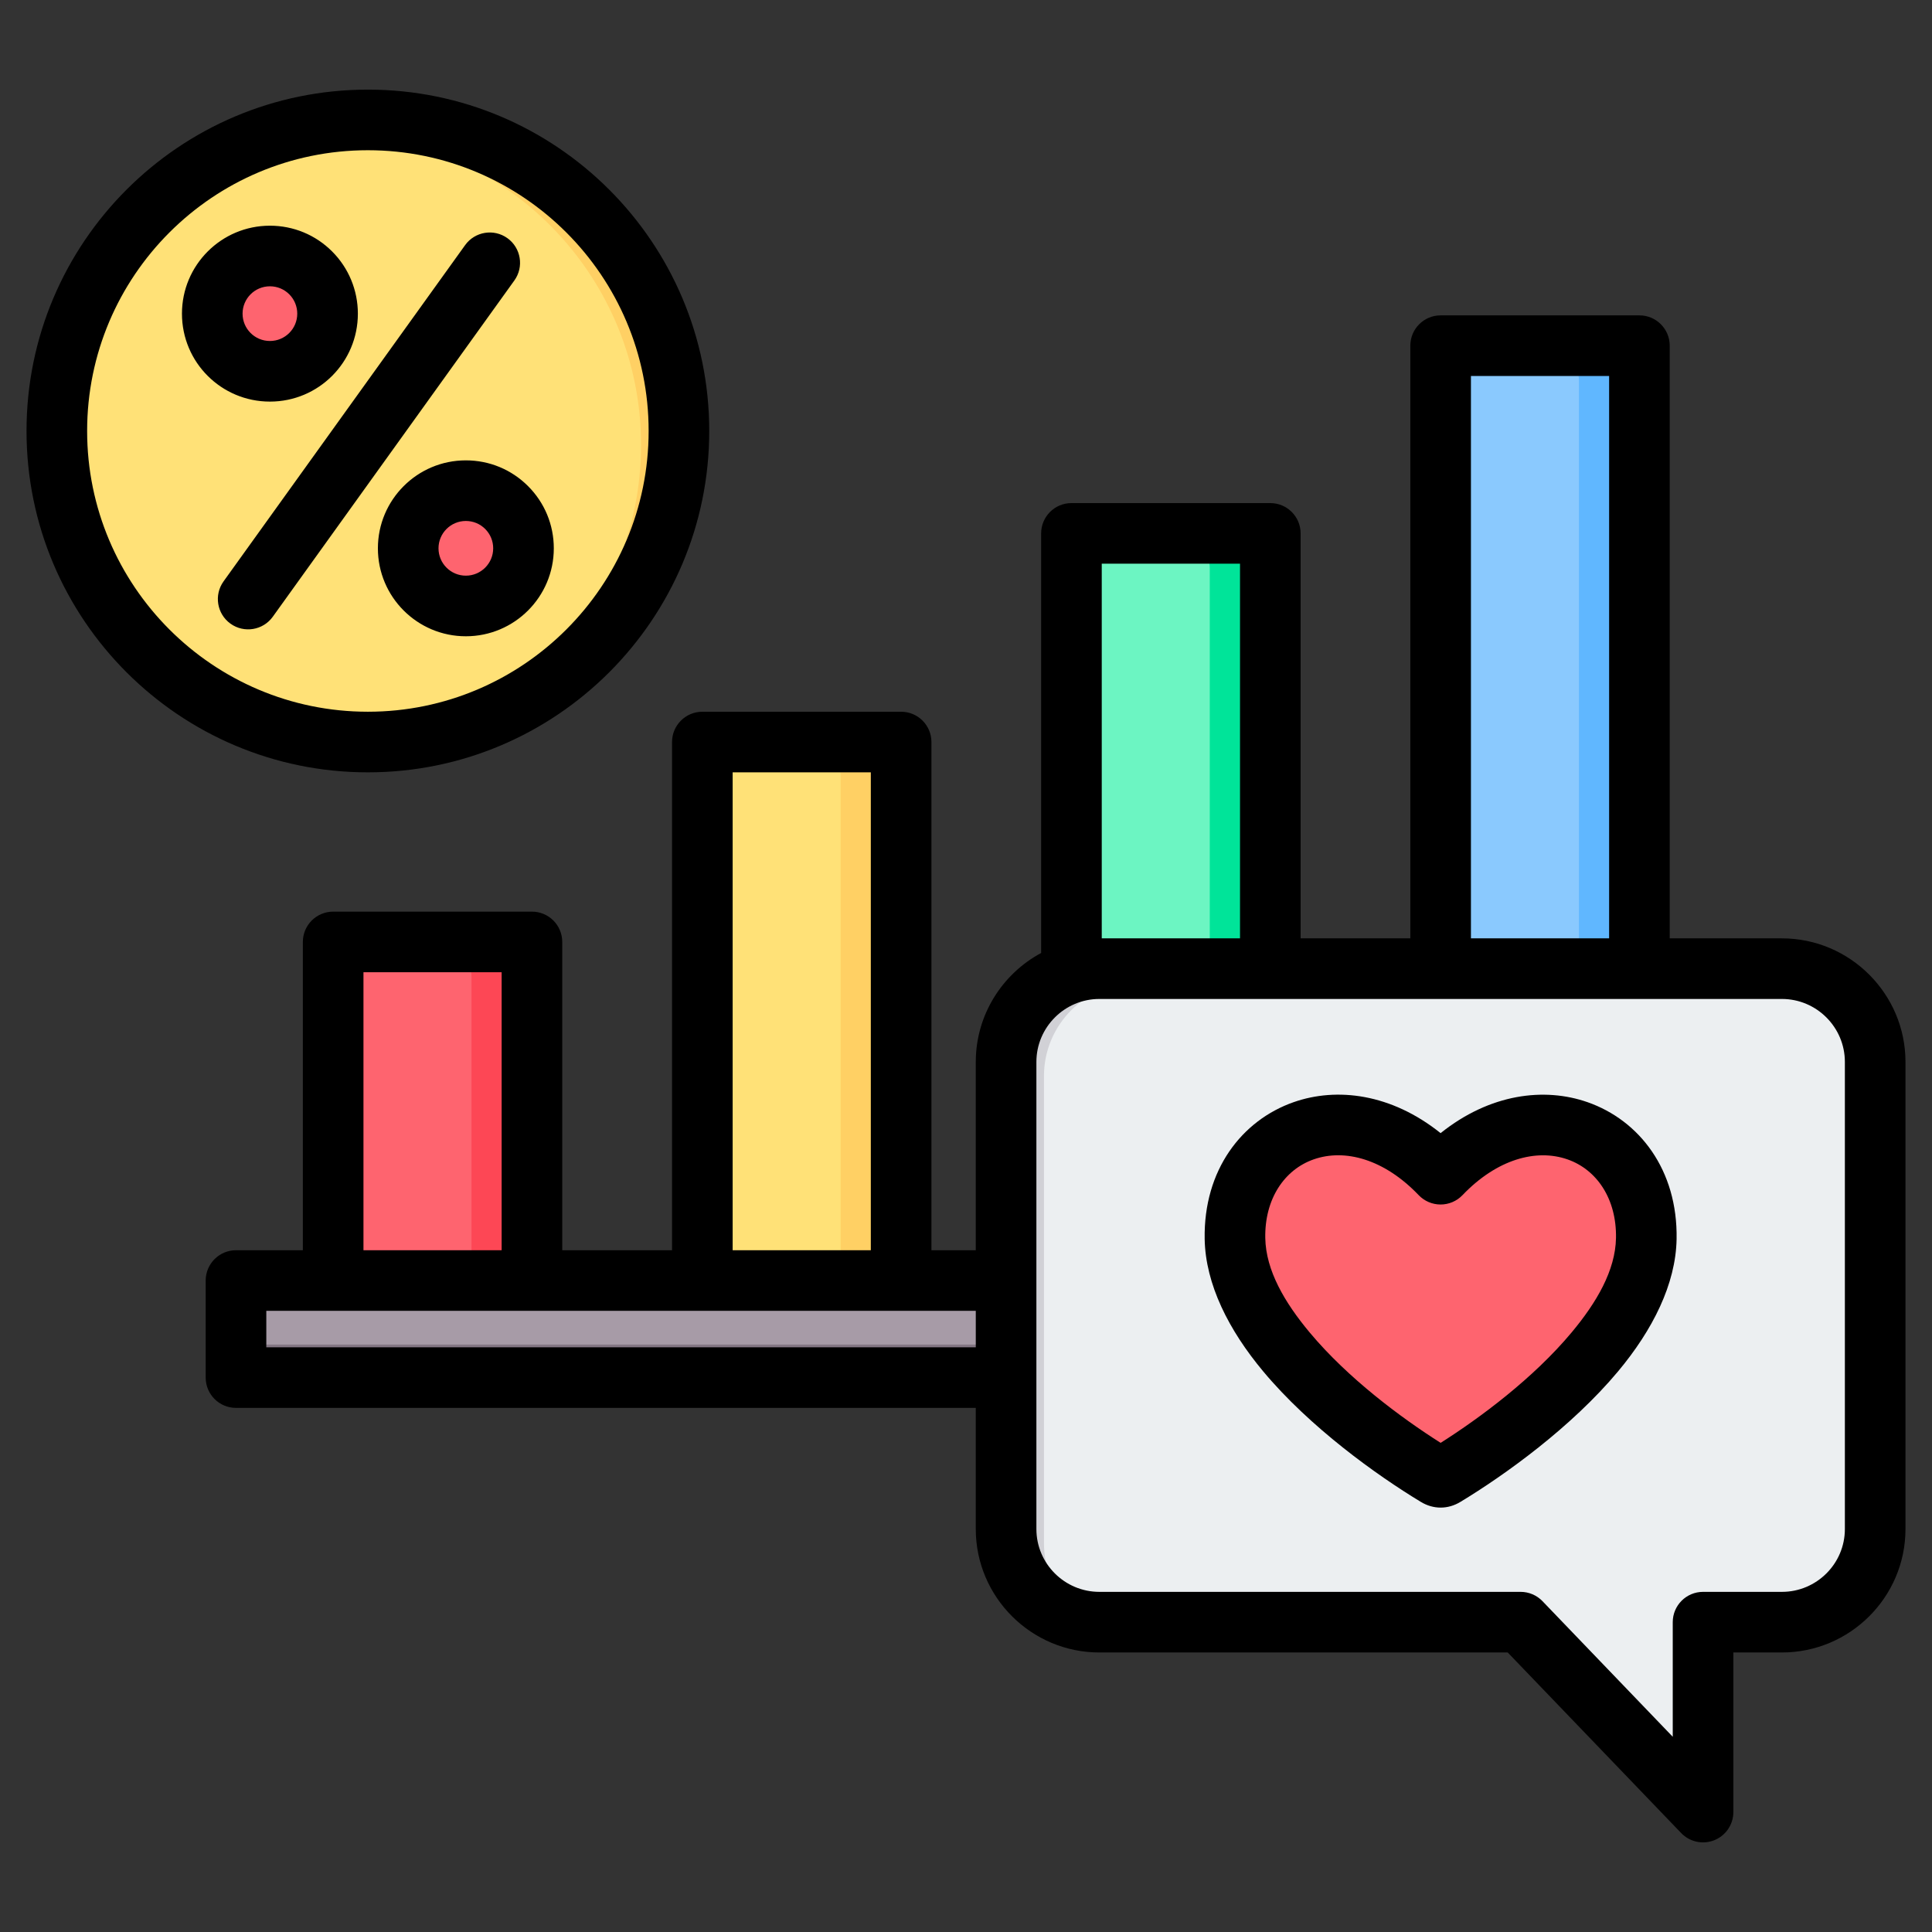 <svg xmlns="http://www.w3.org/2000/svg" clip-rule="evenodd" fill-rule="evenodd" stroke-linejoin="round" stroke-miterlimit="2" viewBox="0 0 510 510"><rect x="0" y="0" width="510" height="510" fill="#333333" stroke="none"/><g><g><g><path d="m327.348 142.014h-36.515c-4.398 0-7.977 3.579-7.977 7.977v192.541c0 4.398 3.579 8 7.977 8h36.515c4.398 0 7.977-3.602 7.977-8v-192.541c0-4.398-3.579-7.977-7.977-7.977z" fill="#6cf5c2"></path><path d="m327.348 142.014h-15.977c4.398 0 7.977 3.579 7.977 7.977v192.541c0 4.398-3.579 8-7.977 8h15.977c4.398 0 7.977-3.602 7.977-8v-192.541c0-4.398-3.579-7.977-7.977-7.977z" fill="#00e499"></path><path d="m229.896 197.103h-36.515c-4.398 0-7.977 3.579-7.977 7.977v137.452c0 4.398 3.579 8 7.977 8h36.515c4.398 0 7.977-3.602 7.977-8v-137.452c0-4.398-3.579-7.977-7.977-7.977z" fill="#ffe177"></path><path d="m229.896 197.103h-15.977c4.398 0 8 3.579 8 7.977v137.452c0 4.398-3.602 8-8 8h15.977c4.398 0 7.977-3.602 7.977-8v-137.452c0-4.398-3.579-7.977-7.977-7.977z" fill="#ffd064"></path><path d="m388.285 92.47h36.515c4.398 0 7.977 3.579 7.977 7.976v242.086c0 4.398-3.579 8-7.977 8h-36.515c-4.398 0-8.001-3.602-8.001-8v-242.086c0-4.397 3.603-7.976 8.001-7.976z" fill="#8ac9fe"></path><path d="m408.823 92.47h15.977c4.398 0 7.977 3.579 7.977 7.976v242.086c0 4.398-3.579 8-7.977 8h-15.977c4.398 0 7.977-3.602 7.977-8v-242.086c0-4.397-3.579-7.976-7.977-7.976z" fill="#60b7ff"></path><path d="m95.952 249.852h36.492c4.398 0 8 3.579 8 7.977v84.703c0 4.398-3.602 8-8 8h-36.492c-4.397 0-8-3.602-8-8v-84.703c0-4.398 3.603-7.977 8-7.977z" fill="#fe646f"></path><path d="m116.467 249.852h15.977c4.398 0 8 3.579 8 7.977v84.703c0 4.398-3.602 8-8 8h-15.977c4.398 0 8-3.602 8-8v-84.703c0-4.398-3.602-7.977-8-7.977z" fill="#fd4755"></path><path d="m70.291 345.035h380.147c4.397 0 7.976 3.579 7.976 7.977v3.859c0 4.398-3.579 7.977-7.976 7.977h-380.147c-4.398 0-7.977-3.579-7.977-7.977v-3.859c0-4.398 3.579-7.977 7.977-7.977z" fill="#a79ba7"></path><path d="m458.414 354.93v1.941c0 4.398-3.579 7.977-7.976 7.977h-380.147c-4.398 0-7.977-3.579-7.977-7.977v-1.941z" fill="#837683"></path></g><g><path d="m265.582 407.343v-123.312c0-13.557 11.062-24.618 24.618-24.618h180.182c13.557 0 24.618 11.061 24.618 24.618v123.312c0 13.556-11.061 24.58-24.618 24.58h-20.819v37.707c0 2.041-1.24 3.877-3.133 4.639s-4.059.297-5.472-1.175c-13.851-14.418-39.55-41.171-39.55-41.171h-111.208c-13.556 0-24.618-11.024-24.618-24.58z" fill="#eceff1"></path><path d="m300.2 431.923h-10c-13.556 0-24.618-11.024-24.618-24.58v-123.312c0-13.557 11.062-24.618 24.618-24.618h10c-13.556 0-24.618 11.061-24.618 24.618v123.312c0 13.556 11.062 24.58 24.618 24.58zm149.065 39.409c-.475 1.313-1.49 2.396-2.835 2.937-1.893.762-4.059.297-5.472-1.175l-39.55-41.171h10z" fill="#d1d1d6"></path><g><path d="m379.183 393.356c-19.112-11.229-54.276-36.991-54.744-62.701-.522-28.625 31.647-41.602 55.852-16.994 24.199-24.608 56.367-11.638 55.853 16.988-.469 25.709-35.632 51.478-54.744 62.707-.706.409-1.518.409-2.217 0z" fill="#fe646f"></path><path d="m379.183 393.356c-.462-.27-.937-.554-1.419-.844 19.377-11.638 52.865-36.774 53.32-61.863.31-17.147-11.11-28.672-25.512-29.873 16.691-1.365 30.915 10.767 30.572 29.873-.469 25.709-35.632 51.478-54.744 62.707-.706.409-1.518.409-2.217 0zm-29.226-92.58c10.12-.917 21.606 3.754 30.334 12.885-.851.758-1.695 1.557-2.527 2.408-8.048-8.181-19.501-14.613-27.807-15.293z" fill="#fd4755"></path></g></g><g><circle cx="97.111" cy="117.48" fill="#ffe177" r="82.111"></circle><path d="m92.111 35.519c1.654-.099 3.321-.15 5-.15 45.318 0 82.111 36.793 82.111 82.111 0 45.319-36.793 82.111-82.111 82.111-1.679 0-3.346-.05-5-.15 42.994-2.587 77.111-38.321 77.111-81.961 0-43.639-34.117-79.373-77.111-81.961z" fill="#ffd064"></path><path d="m71.25 71.289c4.066 0 7.893 1.584 10.763 4.455 2.87 2.87 4.455 6.727 4.455 10.763 0 8.401-6.787 15.217-15.218 15.217-8.401 0-15.218-6.786-15.218-15.217 0-8.402 6.817-15.218 15.218-15.218zm51.722 61.947c4.066 0 7.893 1.585 10.763 4.455s4.455 6.697 4.455 10.763c0 8.401-6.817 15.218-15.218 15.218s-15.218-6.817-15.218-15.218 6.817-15.218 15.218-15.218z" fill="#fe646f"></path><path d="m68.51 71.535c.889-.162 1.805-.246 2.74-.246 4.066 0 7.893 1.584 10.763 4.455 2.87 2.87 4.455 6.727 4.455 10.763 0 8.401-6.787 15.217-15.218 15.217-.937 0-1.854-.084-2.744-.246 7.112-1.29 12.472-7.505 12.472-14.971 0-4.036-1.584-7.893-4.454-10.763-2.213-2.213-4.993-3.661-8.014-4.209zm51.723 61.947c.888-.161 1.804-.246 2.739-.246 4.066 0 7.893 1.585 10.763 4.455s4.455 6.697 4.455 10.763c0 8.401-6.817 15.218-15.218 15.218-.937 0-1.854-.085-2.744-.247 7.092-1.294 12.473-7.507 12.473-14.971 0-4.066-1.585-7.893-4.455-10.763-2.212-2.212-4.993-3.661-8.013-4.209z" fill="#fd4755"></path></g></g><path d="m257.582 371.649h-195.285c-4.418 0-8-3.581-8-8v-25.618c0-4.418 3.582-8 8-8h17.649v-81.382c0-4.418 3.582-8 8-8h52.474c4.419 0 8 3.582 8 8v81.382h28.982v-134.151c0-4.418 3.582-8 8-8h52.474c4.419 0 8 3.582 8 8v134.151h11.706v-49.711c0-12.414 7-23.248 17.253-28.757v-110.761c0-4.418 3.582-8 8-8h52.497c4.419 0 8 3.582 8 8v106.9h28.959v-156.454c0-4.418 3.582-8 8-8h52.475c4.418 0 8 3.582 8 8v156.454h29.616c17.962 0 32.618 14.656 32.618 32.618v123.312c0 17.965-14.652 32.58-32.618 32.58h-12.819v42.13c0 3.264-1.984 6.202-5.013 7.421-3.028 1.219-6.494.475-8.756-1.879l-45.794-47.672h-107.8c-17.965 0-32.618-14.615-32.618-32.58zm-161.636-41.618h36.474c0-20.513 0-73.382 0-73.382h-36.474zm97.456 0h36.474c0-28.892 0-126.151 0-126.151h-36.474zm64.18 16h-187.285v9.618h187.285zm33.253-98.329h36.497v-98.9h-36.497zm97.456 0h36.475c0-31.92 0-148.454 0-148.454h-36.475zm-114.709 155.93c0 9.148 7.47 16.58 16.618 16.58h111.208c2.177 0 4.261.888 5.769 2.458l34.386 35.796v-30.254c0-4.418 3.582-8 8-8h20.819c9.148 0 16.618-7.432 16.618-16.58v-123.312c0-9.151-7.467-16.618-16.618-16.618h-180.182c-9.151 0-16.618 7.467-16.618 16.618zm101.462-7.183c-11.711-7.084-29.285-19.698-41.604-34.455-9.08-10.876-15.224-22.976-15.436-34.913v-.001c-.321-18.272 9.824-31.35 23.484-36.136 11.415-3.998 25.754-2.272 38.794 8.175 13.039-10.433 27.38-12.161 38.798-8.167 13.669 4.782 23.819 17.854 23.499 36.128v.001c-.213 11.937-6.357 24.037-15.436 34.913-12.319 14.757-29.894 27.371-41.603 34.454-3.317 2.029-7.179 2.03-10.496.001zm5.247-15.57c10.412-6.603 24.472-17.043 34.569-29.138 6.555-7.853 11.568-16.326 11.721-24.943.181-10.332-5.057-18.04-12.785-20.743-8.263-2.891-18.652-.06-27.735 9.435-1.51 1.579-3.599 2.471-5.783 2.47-2.184 0-4.273-.893-5.782-2.472-9.081-9.502-19.462-12.336-27.718-9.443-7.725 2.706-12.958 10.42-12.777 20.753.154 8.617 5.166 17.09 11.722 24.943 10.097 12.095 24.156 22.535 34.568 29.138zm-283.18-357.221c49.734 0 90.111 40.378 90.111 90.111 0 49.734-40.377 90.111-90.111 90.111s-90.111-40.377-90.111-90.111c0-49.733 40.377-90.111 90.111-90.111zm0 16c-40.903 0-74.111 33.208-74.111 74.111s33.208 74.111 74.111 74.111 74.111-33.208 74.111-74.111-33.208-74.111-74.111-74.111zm-25.861 19.92c6.203 0 12.041 2.419 16.42 6.798 4.378 4.378 6.798 10.262 6.798 16.42 0 12.817-10.355 23.217-23.218 23.217-12.818 0-23.218-10.354-23.218-23.217 0-12.818 10.4-23.218 23.218-23.218zm0 16c-3.985 0-7.218 3.233-7.218 7.218 0 3.998 3.233 7.217 7.218 7.217 3.999 0 7.218-3.233 7.218-7.217 0-1.915-.751-3.745-2.112-5.107-1.362-1.361-3.177-2.111-5.106-2.111zm51.533-10.874c2.577-3.586 7.579-4.406 11.165-1.83 3.586 2.577 4.406 7.579 1.83 11.165l-63.771 88.766c-2.577 3.585-7.579 4.405-11.165 1.829s-4.406-7.579-1.83-11.165zm.189 56.821c6.204 0 12.041 2.419 16.42 6.798s6.798 10.217 6.798 16.42c0 12.818-10.4 23.218-23.218 23.218-12.817 0-23.218-10.4-23.218-23.218s10.401-23.218 23.218-23.218zm0 16c-3.984 0-7.218 3.233-7.218 7.218s3.234 7.218 7.218 7.218c3.985 0 7.218-3.233 7.218-7.218 0-1.929-.75-3.745-2.112-5.106-1.361-1.362-3.177-2.112-5.106-2.112z"></path></g></svg>